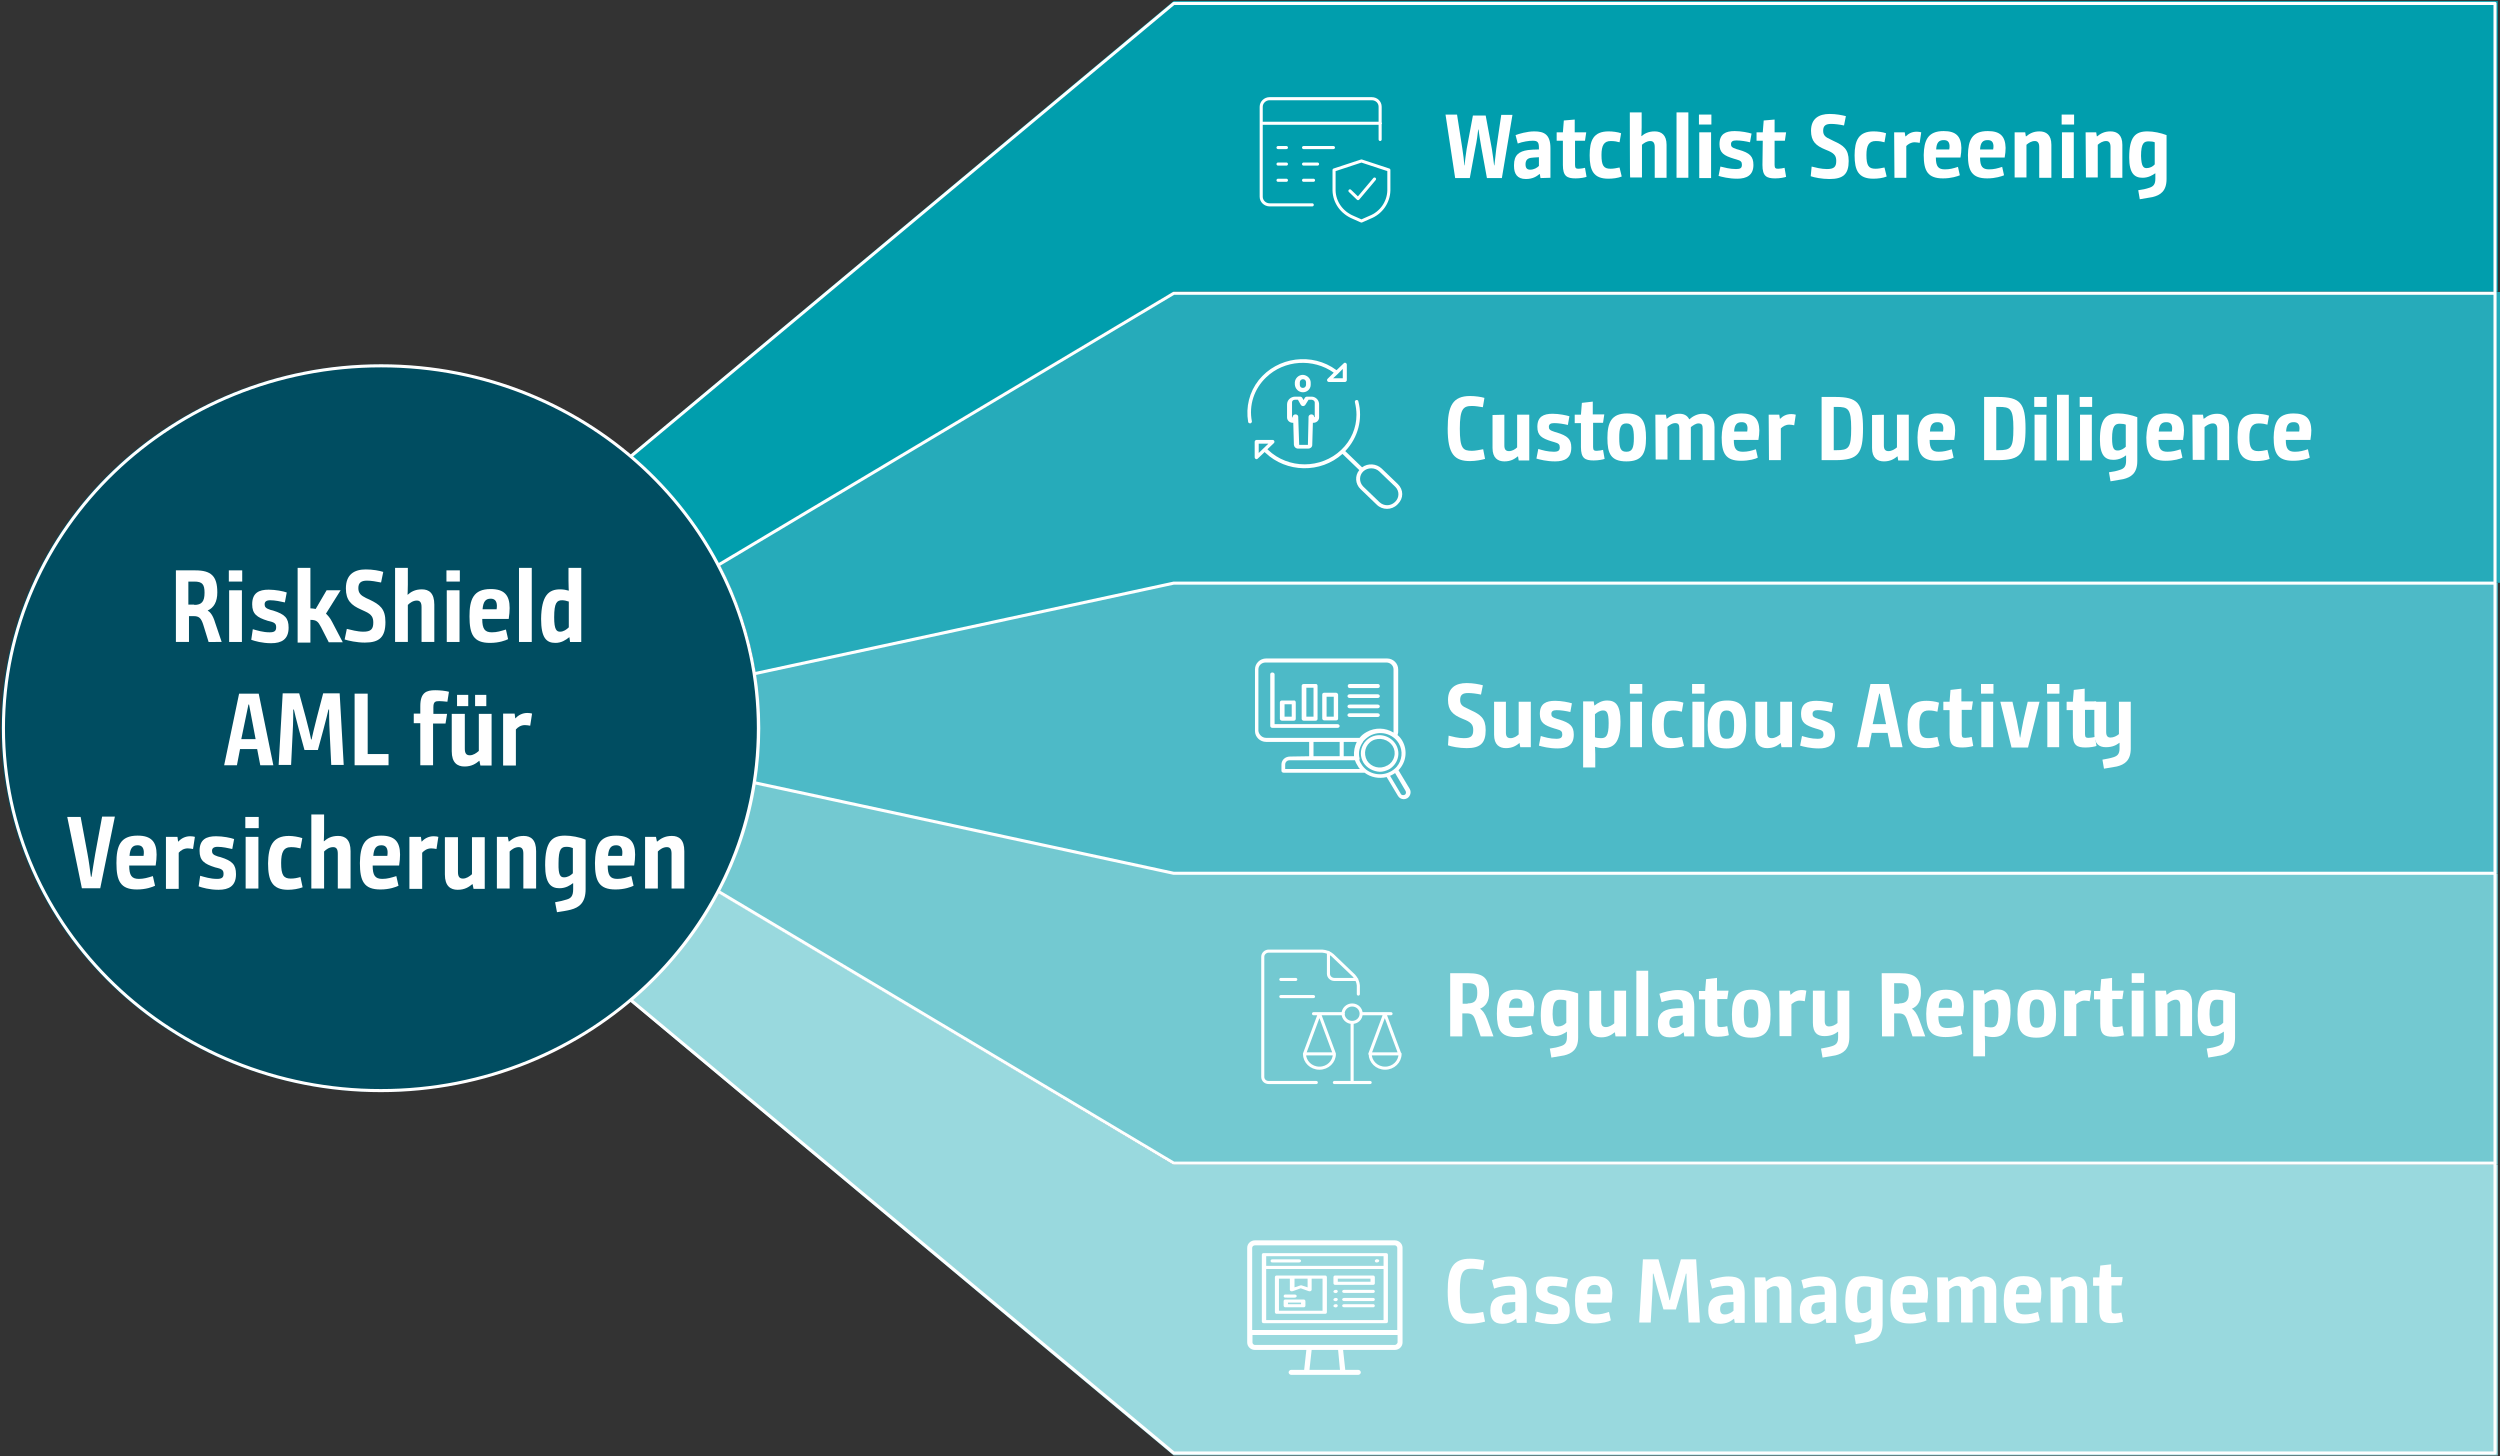 <?xml version="1.0" encoding="utf-8"?>
<!-- Generator: $$$/GeneralStr/196=Adobe Illustrator 27.6.0, SVG Export Plug-In . SVG Version: 6.00 Build 0)  -->
<svg version="1.1" id="Layer_1" xmlns="http://www.w3.org/2000/svg" xmlns:xlink="http://www.w3.org/1999/xlink" x="0px" y="0px"
	 viewBox="0 0 803 467.8" style="enable-background:new 0 0 803 467.8;" xml:space="preserve">
<rect x="0" y="0" width="803" height="467.8" fill="#333333" stroke="none"/>
<style type="text/css">
	.st0{clip-path:url(#SVGID_00000102523878906929168730000011255225653776964783_);}
	.st1{fill:#004D61;}
	.st2{fill:#99D9DE;}
	.st3{fill:#73C9D1;}
	.st4{fill:#4DBAC7;}
	.st5{fill:#26ABBA;}
	.st6{fill:#009EAD;}
	.st7{fill:none;stroke:#FFFFFF;stroke-width:0.99;stroke-linecap:round;stroke-linejoin:round;}
	.st8{fill:#FFFFFF;}
</style>
<g>
	<g>
		<defs>
			<rect id="SVGID_1_" y="0" width="803" height="467.8"/>
		</defs>
		<clipPath id="SVGID_00000054983612367714056880000007637361275100181948_">
			<use xlink:href="#SVGID_1_"  style="overflow:visible;"/>
		</clipPath>
		<g style="clip-path:url(#SVGID_00000054983612367714056880000007637361275100181948_);">
			<g>
				<path class="st1" d="M243.3,233.9c0,64.5-54.4,116.8-121.5,116.8S0.3,298.4,0.3,233.9s54.4-116.8,121.5-116.8
					S243.3,169.4,243.3,233.9"/>
				<path class="st2" d="M377,374.1h425.3v93.4H377l-174.8-146c11.6-9.8,21.2-21.7,28.2-35L377,374.1L377,374.1L377,374.1z"/>
				<path class="st3" d="M377,280.6h425.3v93.5H377l-146.6-87.6c5.7-10.8,9.7-22.6,11.6-35L377,280.6L377,280.6L377,280.6z"/>
				<path class="st4" d="M377,187.2h425.3v93.4H377l-135-29.2c0.9-5.7,1.4-11.6,1.4-17.5s-0.5-11.8-1.4-17.5L377,187.2L377,187.2
					L377,187.2z"/>
				<path class="st5" d="M377.7,93.8H803v93.4H377.7l-135,29.2c-1.9-12.4-5.9-24.2-11.6-35L377.7,93.8L377.7,93.8L377.7,93.8z"/>
				<path class="st6" d="M377,0.3h425.3v93.4H377l-146.6,87.6c-7-13.4-16.6-25.2-28.2-35L377,0.3z"/>
				<path class="st7" d="M433.6,61.3l2.6,2.5l5.3-6.3 M440,69.8l-2.7,1.2l-2.7-1.2c-3.6-1.5-6-4.8-6.1-8.6v-6.6l8.8-2.9l8.8,2.9v6.6
					C446,65,443.6,68.4,440,69.8z M418.7,57.9h3.2 M418.7,52.7h4.5 M418.7,47.4h9.6 M410.5,57.9h2.7 M410.5,52.7h2.7 M410.5,47.4
					h2.7 M405.1,39.6h38.3 M443.3,44.8V34.3c0-1.5-1.2-2.6-2.7-2.6h-32.8c-1.5,0-2.7,1.2-2.7,2.6v28.9c0,1.4,1.2,2.6,2.7,2.6h13.7
					 M411.4,320.1h10.5 M411.4,314.6h4.8 M426.7,305.9v6.9c0,1,0.9,1.8,1.9,1.8h7.2 M422.8,347.7h-15.3c-1.1,0-1.9-0.8-1.9-1.8
					v-38.6c0-1,0.9-1.8,1.9-1.8h17.2c1.2,0.1,2.4,0.5,3.3,1.3l6.9,6.6c0.8,0.9,1.3,2,1.4,3.1v2.8 M440.1,338.5
					c0,2.5,2.1,4.6,4.8,4.6s4.8-2.1,4.8-4.6H440.1z M449.6,338.5l-4.8-12.9l-4.8,12.9 M428.6,338.5c0,2.5-2.1,4.6-4.8,4.6
					s-4.8-2.1-4.8-4.6H428.6L428.6,338.5z M428.6,347.7h11.5 M421.9,325.6h9.6 M437.2,325.6h9.6 M431.4,325.6c0,1.5,1.3,2.8,2.9,2.8
					s2.9-1.2,2.9-2.8s-1.3-2.8-2.9-2.8S431.4,324.1,431.4,325.6z M419,338.5l4.8-12.9l4.8,12.9 M434.3,328.4v19.3 M377,1.1h424.4
					v93.1H377l-146.3,87.3c-7-13.3-16.6-25.1-28.1-34.9L377,1.1z M801.4,94.2H377l-146.3,87.3c5.7,10.8,9.6,22.5,11.6,34.9
					L377,187.3h424.4V94.2L801.4,94.2z M801.4,187.3H377l-134.7,29.1c0.9,5.7,1.4,11.5,1.4,17.5s-0.5,11.8-1.4,17.5L377,280.5h424.4
					V187.3L801.4,187.3L801.4,187.3z M801.4,280.5H377l-134.7-29.1c-1.9,12.4-5.9,24.1-11.6,34.9L377,373.6h424.4V280.5z
					 M801.4,373.6H377l-146.3-87.3c-7,13.3-16.6,25.1-28.1,34.9L377,466.7h424.4V373.6L801.4,373.6L801.4,373.6z M243.6,233.9
					c0,64.3-54.3,116.4-121.3,116.4S1.1,298.2,1.1,233.9s54.3-116.4,121.3-116.4S243.6,169.6,243.6,233.9L243.6,233.9L243.6,233.9z"
					/>
				<path class="st8" d="M448,432h-44.9c-0.4,0-0.8-0.4-0.8-0.8v-2.4h46.6v2.4C448.8,431.6,448.4,432,448,432 M430.4,440h-9.8
					l0.7-6.4h8.5L430.4,440L430.4,440z M403.1,400H448c0.4,0,0.8,0.4,0.8,0.8v26.4h-46.6v-26.4C402.2,400.4,402.6,400,403.1,400
					 M448,398.4h-44.9c-1.4,0-2.5,1.1-2.5,2.4v30.4c0,1.3,1.1,2.4,2.5,2.4h16.5l-0.7,6.4h-4.2c-0.4,0-0.8,0.4-0.8,0.8
					s0.4,0.8,0.8,0.8h21.6c0.4,0,0.8-0.4,0.8-0.8s-0.4-0.8-0.8-0.8h-4.2l-0.7-6.4H448c1.4,0,2.5-1.1,2.5-2.4v-30.4
					C450.5,399.5,449.4,398.4,448,398.4"/>
				<path class="st8" d="M441.6,419.4c0,0.1-0.1,0.3-0.2,0.4s-0.3,0.1-0.5,0.1h-9.1c-0.4,0-0.7-0.2-0.7-0.5s0.3-0.5,0.7-0.5h9.1
					c0.2,0,0.4,0,0.5,0.1S441.6,419.3,441.6,419.4 M429.7,419.4c0,0.2-0.2,0.4-0.4,0.5c-0.3,0.1-0.6,0-0.8-0.1s-0.3-0.4-0.1-0.6
					c0.1-0.2,0.4-0.3,0.6-0.3s0.4,0,0.5,0.1S429.7,419.3,429.7,419.4L429.7,419.4L429.7,419.4z M441.6,417.4c0,0.1-0.1,0.3-0.2,0.4
					s-0.3,0.1-0.5,0.1h-9.1c-0.4,0-0.7-0.2-0.7-0.5s0.3-0.5,0.7-0.5h9.1c0.2,0,0.4,0,0.5,0.1S441.6,417.2,441.6,417.4 M429.7,417.4
					c0,0.2-0.2,0.4-0.4,0.5c-0.3,0.1-0.6,0-0.8-0.1c-0.2-0.1-0.3-0.4-0.1-0.6c0.1-0.2,0.4-0.3,0.6-0.3s0.4,0,0.5,0.1
					S429.7,417.2,429.7,417.4z M441.6,414.8c0,0.1-0.1,0.3-0.2,0.4s-0.3,0.1-0.5,0.1h-9.1c-0.4,0-0.7-0.2-0.7-0.5s0.3-0.5,0.7-0.5
					h9.1c0.2,0,0.4,0,0.5,0.1S441.6,414.7,441.6,414.8 M429.7,414.8c0,0.2-0.2,0.4-0.4,0.5c-0.3,0.1-0.6,0-0.8-0.1
					c-0.2-0.1-0.3-0.4-0.1-0.6c0.1-0.2,0.4-0.3,0.6-0.3s0.4,0,0.5,0.1S429.7,414.7,429.7,414.8z M440.2,411.7h-10.5v-1h10.5V411.7z
					 M440.9,409.7H429c-0.2,0-0.4,0-0.5,0.1s-0.2,0.2-0.2,0.4v2c0,0.1,0.1,0.3,0.2,0.4s0.3,0.1,0.5,0.1h11.9c0.2,0,0.4,0,0.5-0.1
					s0.2-0.2,0.2-0.4v-2c0-0.1-0.1-0.3-0.2-0.4C441.2,409.7,441.1,409.7,440.9,409.7 M441.6,405c0-0.2,0.2-0.4,0.4-0.5
					c0.3-0.1,0.6,0,0.8,0.1c0.2,0.1,0.3,0.4,0.1,0.6c-0.1,0.2-0.4,0.3-0.6,0.3C441.9,405.6,441.6,405.3,441.6,405 M408.1,405
					c0-0.1,0.1-0.3,0.2-0.4s0.3-0.1,0.5-0.1h8.4c0.4,0,0.7,0.2,0.7,0.5s-0.3,0.5-0.7,0.5h-8.4c-0.2,0-0.4,0-0.5-0.1
					S408.1,405.2,408.1,405 M406.7,407.6h37.7V424h-37.7V407.6L406.7,407.6L406.7,407.6z M444.4,406.6h-37.7v-3.1h37.7V406.6
					L444.4,406.6z M445.1,402.5H406c-0.2,0-0.4,0-0.5,0.1s-0.2,0.2-0.2,0.4v21.5c0,0.1,0.1,0.3,0.2,0.4s0.3,0.1,0.5,0.1h39.1
					c0.2,0,0.4,0,0.5-0.1s0.2-0.2,0.2-0.4V403c0-0.1-0.1-0.3-0.2-0.4C445.4,402.5,445.2,402.5,445.1,402.5 M417.9,418.9h-4.2v-0.5
					h4.2V418.9z M418.6,417.4H413c-0.2,0-0.4,0-0.5,0.1s-0.2,0.2-0.2,0.4v1.5c0,0.1,0.1,0.3,0.2,0.4s0.3,0.1,0.5,0.1h5.6
					c0.2,0,0.4,0,0.5-0.1s0.2-0.2,0.2-0.4v-1.5c0-0.1-0.1-0.3-0.2-0.4C418.9,417.4,418.7,417.4,418.6,417.4 M412.3,416.3
					c0-0.1,0.1-0.3,0.2-0.4s0.3-0.1,0.5-0.1h2.8c0.4,0,0.7,0.2,0.7,0.5s-0.3,0.5-0.7,0.5H413c-0.2,0-0.4,0-0.5-0.1
					S412.3,416.5,412.3,416.3 M424.8,421h-14v-10.3h3.5v3.6c0,0.2,0.1,0.3,0.3,0.4c0.2,0.1,0.5,0.1,0.7,0l2.5-0.9l2.5,0.9
					c0.2,0.1,0.5,0.1,0.7,0s0.3-0.3,0.3-0.4v-3.6h3.5V421L424.8,421L424.8,421z M415.8,410.7h4.2v2.8l-1.8-0.6
					c-0.2-0.1-0.4-0.1-0.6,0l-1.8,0.6L415.8,410.7L415.8,410.7z M425.5,409.7h-15.3c-0.2,0-0.4,0-0.5,0.1s-0.2,0.2-0.2,0.4v11.3
					c0,0.1,0.1,0.3,0.2,0.4s0.3,0.1,0.5,0.1h15.3c0.2,0,0.4,0,0.5-0.1s0.2-0.2,0.2-0.4v-11.3c0-0.1-0.1-0.3-0.2-0.4
					S425.7,409.7,425.5,409.7"/>
				<path class="st8" d="M431.3,121.5h-3.1l1.5-1.4l1.6-1.6V121.5z M406.7,121.2c5.8-5.6,15.1-6.2,21.7-1.5l-2,2
					c-0.2,0.2-0.2,0.6,0,0.8c0.1,0.1,0.3,0.2,0.4,0.2h5.2c0.3,0,0.6-0.3,0.6-0.6v-5c0-0.3-0.3-0.6-0.6-0.6c-0.2,0-0.3,0.1-0.4,0.2
					l-2.3,2.2c-7.8-5.8-19-4.3-25,3.2c-3,3.8-4.2,8.6-3.4,13.4c0,0.3,0.4,0.5,0.7,0.5c0.3-0.1,0.6-0.4,0.5-0.7l0,0
					C401.1,130.2,402.8,124.9,406.7,121.2"/>
				<path class="st8" d="M404.3,145.5l3.1-3h-3.1V145.5z M448.2,161.1c1.3-1.3,1.3-3.4,0-4.7l-5.2-5c-1.4-1.3-3.7-1.3-5.1,0
					s-1.4,3.5,0,4.9l5.2,5c1.4,1.3,3.5,1.3,4.9,0L448.2,161.1L448.2,161.1L448.2,161.1z M449,155.5c0.9,0.9,1.4,2,1.4,3.2
					s-0.5,2.3-1.4,3.2l-0.2,0.2c-1.8,1.8-4.8,1.8-6.6,0l-5.2-5c-1.7-1.6-1.9-4.3-0.4-6.1l-5.4-5.2c-7,6.3-18,6.1-24.8-0.4
					c-0.1-0.1-0.1-0.1-0.2-0.2l-2.2,2.1c-0.1,0.1-0.3,0.2-0.4,0.2c-0.3,0-0.6-0.3-0.6-0.6v-5c0-0.3,0.3-0.6,0.6-0.6h5.2
					c0.2,0,0.3,0.1,0.4,0.2c0.2,0.2,0.2,0.6,0,0.8l-2.1,2c0.1,0.1,0.1,0.1,0.2,0.2c6.5,6.2,17,6.2,23.5,0c3.2-3,4.9-7.1,4.9-11.3
					c0-1.3-0.2-2.7-0.5-4c-0.1-0.3,0.1-0.6,0.4-0.7c0.3-0.1,0.7,0.1,0.7,0.4c1.5,5.7-0.1,11.7-4.2,16l5.4,5.2
					c1.9-1.4,4.6-1.2,6.3,0.4L449,155.5L449,155.5L449,155.5z"/>
				<path class="st8" d="M417.5,122.8c0-0.5,0.4-1,1-1s1,0.4,1,1v0.8c0,0.5-0.4,1-1,1s-1-0.4-1-1V122.8L417.5,122.8L417.5,122.8z
					 M418.5,126c1.4,0,2.5-1.1,2.5-2.4v-0.7c0-1.3-1.1-2.4-2.5-2.5c-1.4,0-2.5,1.1-2.6,2.4v0.7C416,124.9,417.1,126,418.5,126"/>
				<path class="st8" d="M415.9,128.4h1l0.9,1.6c0.2,0.4,0.8,0.6,1.2,0.3c0.1-0.1,0.3-0.2,0.3-0.3l1-1.6h1.1c0.6,0.1,1,0.6,0.9,1.1
					v4.4c0,0.1-0.1,0.1-0.1,0.1l-0.1-0.1l0,0c0-0.5-0.4-0.8-0.9-0.8l0,0c-0.5,0-0.9,0.4-0.9,0.8v0.4l-0.2,8.6h-2.8l-0.3-8.6v-0.4
					c0-0.5-0.4-0.8-0.9-0.8l0,0c-0.5,0-0.9,0.4-0.9,0.8c0,0.1-0.1,0.2-0.1,0.2c-0.1,0-0.1-0.1-0.1-0.1v-4.6
					C414.9,128.9,415.3,128.4,415.9,128.4L415.9,128.4L415.9,128.4z M413.4,129.9v4.2c0,0.9,0.8,1.7,1.8,1.7h0.2l0.2,7v0.1
					c0.1,0.7,0.6,1.2,1.4,1.2h3.2c0.7,0,1.3-0.5,1.3-1.2v-0.1l0.2-7h0.2c1,0,1.8-0.8,1.8-1.7v-4c0.1-1.4-0.9-2.6-2.3-2.7
					c0,0-0.1,0-1.6,0l0,0c-0.3,0-0.6,0.2-0.7,0.4l-0.4,0.7l-0.4-0.7c-0.1-0.2-0.4-0.4-0.7-0.4H416
					C414.6,127.4,413.4,128.5,413.4,129.9"/>
				<path class="st4" d="M433.6,224.3h9c0.4,0,0.7-0.3,0.7-0.6s-0.3-0.6-0.7-0.6h-9c-0.4,0-0.7,0.3-0.7,0.6S433.2,224.3,433.6,224.3
					 M442.5,226.3h-9c-0.4,0-0.7,0.3-0.7,0.6s0.3,0.6,0.7,0.6h9c0.4,0,0.7-0.3,0.7-0.6S442.9,226.3,442.5,226.3 M442.5,229.1h-9
					c-0.4,0-0.7,0.3-0.7,0.6s0.3,0.6,0.7,0.6h9c0.4,0,0.7-0.3,0.7-0.6S442.9,229.1,442.5,229.1 M433.6,221h9c0.4,0,0.7-0.2,0.7-0.6
					c0-0.4-0.2-0.6-0.6-0.7h-9c-0.4,0-0.7,0.2-0.7,0.6C432.9,220.7,433.1,221,433.6,221L433.6,221L433.6,221L433.6,221z
					 M429.7,232.6h-20.2v-16c0-0.4-0.3-0.6-0.7-0.6s-0.7,0.3-0.7,0.6v16.6c0,0.4,0.3,0.6,0.7,0.6h20.9c0.4,0,0.7-0.3,0.7-0.6
					S430,232.6,429.7,232.6 M429.1,231.4c0.4,0,0.7-0.3,0.7-0.6v-7.7c0-0.4-0.3-0.6-0.7-0.6h-3.7c-0.4,0-0.7,0.3-0.7,0.6v7.7
					c0,0.4,0.3,0.6,0.7,0.6H429.1z M423.2,230.9v-10.6c0-0.4-0.3-0.6-0.7-0.6h-3.7c-0.4,0-0.7,0.3-0.7,0.6v10.6
					c0,0.4,0.3,0.6,0.7,0.6h3.7C422.9,231.5,423.2,231.2,423.2,230.9 M416.2,225.6c0-0.4-0.3-0.6-0.7-0.6h-3.7
					c-0.4,0-0.7,0.3-0.7,0.6v5.3c0,0.4,0.3,0.6,0.7,0.6h3.7c0.4,0,0.7-0.3,0.7-0.6V225.6z M447.8,234.8c0,0.2,0,0.3,0,0.5
					c-2.6-1.6-5.9-1.7-8.6-0.2l0,0c-0.9,0.5-1.7,1.2-2.3,1.9h-30c-1.3,0-2.3-1-2.3-2.2V215c0-1.2,1-2.2,2.3-2.2h38.8
					c1.3,0,2.3,1,2.3,2.2L447.8,234.8L447.8,234.8L447.8,234.8z"/>
				<path class="st8" d="M442.5,223c0.4,0,0.7,0.3,0.7,0.6s-0.3,0.6-0.7,0.6h-9c-0.4,0-0.7-0.3-0.7-0.6s0.3-0.6,0.7-0.6H442.5z"/>
				<path class="st8" d="M442.5,226.3c0.4,0,0.7,0.3,0.7,0.6s-0.3,0.6-0.7,0.6h-9c-0.4,0-0.7-0.3-0.7-0.6s0.3-0.6,0.7-0.6H442.5z"/>
				<path class="st8" d="M442.5,229.1c0.4,0,0.7,0.3,0.7,0.6s-0.3,0.6-0.7,0.6h-9c-0.4,0-0.7-0.3-0.7-0.6s0.3-0.6,0.7-0.6H442.5z"/>
				<path class="st8" d="M437.9,244.9c-0.5-0.9-0.8-1.9-0.8-2.9c0-2,1.1-4,3-5.1l0,0c2.9-1.6,6.6-0.6,8.3,2.3
					c1.6,2.8,0.6,6.2-2.2,7.9c-1,0.5-2,0.8-3,0.8C441.1,247.8,439,246.7,437.9,244.9 M439.1,244.3c1.3,2.1,4.2,2.9,6.4,1.6
					c0,0,0,0,0.1,0c1.1-0.6,1.9-1.6,2.2-2.8c0.7-2.4-0.8-4.9-3.4-5.6c-1.2-0.3-2.5-0.2-3.6,0.4l0,0
					C438.5,239.2,437.8,242,439.1,244.3C439,244.2,439.1,244.2,439.1,244.3"/>
				<path class="st8" d="M432.9,220.3c0-0.4,0.3-0.6,0.7-0.6h9c0.4,0,0.6,0.3,0.6,0.7s-0.3,0.6-0.7,0.6h-9
					C433.1,221,432.9,220.7,432.9,220.3"/>
				<path class="st8" d="M429.8,223.1v7.7c0,0.4-0.3,0.6-0.7,0.6h-3.7c-0.4,0-0.7-0.3-0.7-0.6v-7.7c0-0.4,0.3-0.6,0.7-0.6h3.7
					C429.4,222.5,429.8,222.8,429.8,223.1 M428.4,223.8h-2.3v6.4h2.3V223.8z"/>
				<path class="st8" d="M423.2,220.3v10.6c0,0.4-0.3,0.6-0.7,0.6h-3.7c-0.4,0-0.7-0.3-0.7-0.6v-10.6c0-0.4,0.3-0.6,0.7-0.6h3.7
					C422.9,219.6,423.2,219.9,423.2,220.3 M421.9,220.9h-2.3v9.3h2.3V220.9z"/>
				<path class="st8" d="M416.2,225.6v5.3c0,0.4-0.3,0.6-0.7,0.6h-3.7c-0.4,0-0.7-0.3-0.7-0.6v-5.3c0-0.4,0.3-0.6,0.7-0.6h3.7
					C415.9,224.9,416.2,225.2,416.2,225.6 M414.9,226.2h-2.3v4h2.3V226.2z"/>
				<path class="st8" d="M409.4,232.6h20.2c0.4,0,0.7,0.3,0.7,0.6s-0.3,0.6-0.7,0.6h-20.9c-0.4,0-0.7-0.3-0.7-0.6v-16.6
					c0-0.4,0.3-0.6,0.7-0.6s0.7,0.3,0.7,0.6L409.4,232.6L409.4,232.6L409.4,232.6z"/>
				<path class="st8" d="M435.8,238.3h-4.2v4.6h3.3C434.8,241.3,435.1,239.7,435.8,238.3 M406.7,237h30c0.6-0.8,1.4-1.4,2.3-1.9l0,0
					c2.7-1.5,6-1.4,8.6,0.2c0-0.2,0-0.3,0-0.5V215c0-1.2-1-2.2-2.3-2.2h-38.8c-1.3,0-2.3,1-2.3,2.2v19.8
					C404.4,236,405.4,237,406.7,237 M435.2,244.2h-21c-0.8,0-1.4,0.6-1.4,1.4v1.4h24c-0.3-0.3-0.5-0.6-0.7-1
					C435.7,245.4,435.4,244.8,435.2,244.2 M430.3,242.9v-4.6h-8.4v4.6H430.3L430.3,242.9z M420.5,242.9v-4.6h-13.8
					c-2,0-3.6-1.6-3.6-3.5V215c0-1.9,1.6-3.5,3.6-3.5h38.8c2,0,3.6,1.6,3.6,3.5v19.8c0,0.3,0,0.6-0.1,0.9c0,0.1-0.1,0.3-0.1,0.4
					c0.6,0.5,1.1,1.1,1.5,1.8l0,0c1.8,3.1,1.3,6.9-1.2,9.5l3.6,6c0.6,1,0.2,2.4-0.8,3c-0.4,0.2-0.7,0.3-1.1,0.3
					c-0.8,0-1.5-0.4-1.9-1.1l-3.6-6c-2.5,0.6-5.1,0.1-7.1-1.4h-26c-0.4,0-0.7-0.3-0.7-0.6v-2c0-1.5,1.2-2.6,2.8-2.6L420.5,242.9
					L420.5,242.9L420.5,242.9z M437.2,245.3c0.4,0.7,0.9,1.3,1.5,1.8c0,0,0,0,0.1,0.1c3,2.3,7.3,1.9,9.8-0.9
					c1.8-2.1,2.1-5.1,0.7-7.5l0,0c-1.9-3.2-6.1-4.3-9.4-2.4l0,0c-0.8,0.5-1.5,1.1-2.1,1.8c0,0,0,0,0,0.1c-1.1,1.5-1.6,3.4-1.1,5.3
					v0.1C436.5,244.1,436.8,244.7,437.2,245.3 M448.1,248.3c-0.2,0.2-0.5,0.3-0.8,0.5c-0.3,0.1-0.5,0.3-0.8,0.4l0,0l3.4,5.7
					c0,0,0,0,0,0.1c0.3,0.4,0.8,0.5,1.2,0.3c0,0,0,0,0.1,0c0.4-0.2,0.5-0.8,0.3-1.2L448.1,248.3L448.1,248.3L448.1,248.3z"/>
			</g>
		</g>
	</g>
</g>
<g>
	<g>
		<g>
			<path class="st8" d="M464.3,36.8h3.7l1.7,10.9c0.3,1.7,0.6,4.4,0.6,5.4h0.1c0.1-0.9,0.4-3.4,0.7-5.3l2-10.7h4.1l2,10.8
				c0.3,1.8,0.6,4.2,0.7,5.2h0.1c0.1-1,0.4-3.7,0.6-5.3l1.6-10.9h3.6l-3.4,20.3h-4.8l-1.8-9.9c-0.3-1.7-0.8-4.7-0.9-5.7h-0.1
				c-0.1,1-0.5,4.1-0.9,5.8l-1.8,9.8h-4.7L464.3,36.8L464.3,36.8z"/>
		</g>
		<g>
			<path class="st8" d="M494.8,57.2l-0.2-1.3h-0.1c-1,0.8-2.2,1.6-4.4,1.6c-2.8,0-3.8-1.7-3.8-4.2V53c0-3.2,1.6-4.4,4.5-4.8
				c1-0.1,2-0.2,3.5-0.2v-0.5c0-1.8-0.4-2.3-2-2.3c-1.2,0-3.2,0.3-4.8,0.9l-0.7-2.7c1-0.4,3.7-1.2,6-1.2c3.2,0,5.2,1,5.2,5.4v9.5
				L494.8,57.2L494.8,57.2z M494.3,50.5c-1.5,0.1-2,0.1-2.6,0.2c-1.2,0.2-1.7,0.9-1.7,2.1c0,1.3,0.6,1.7,1.5,1.7
				c1.2,0,2.2-0.6,2.8-1.2L494.3,50.5L494.3,50.5z"/>
		</g>
		<g>
			<path class="st8" d="M502,45.2h-2v-2.7h2l0.3-3.8l3.5-0.3v4.1h3.7l-0.4,2.7h-3.2V53c0,1.1,0.4,1.2,1.2,1.2c0.6,0,1.7-0.2,2-0.3
				l0.5,2.9c-0.5,0.2-2,0.5-3.5,0.5c-2.8,0-4.1-0.7-4.1-4.3V45.2L502,45.2z"/>
		</g>
		<g>
			<path class="st8" d="M516.7,42.2c1.2,0,2.9,0.2,4,0.6l-0.5,2.9c-0.7-0.2-1.6-0.4-2.8-0.4c-2.2,0-3,1.4-3,4.5
				c0,3.4,0.7,4.4,2.9,4.4c1,0,1.9-0.2,2.9-0.4l0.7,2.9c-1.2,0.5-2.9,0.7-4.3,0.7c-4.8,0-6-2.7-6-7.5S511.8,42.2,516.7,42.2
				L516.7,42.2z"/>
			<path class="st8" d="M523.5,36.1h3.8v4.8c0,1.5-0.1,2.8-0.1,2.8h0.1c0.8-0.7,2.1-1.5,4.2-1.5s3.8,1.1,3.8,4.3v10.6h-3.8v-9.9
				c0-1.3-0.5-1.9-1.4-1.9c-1.1,0-2,0.6-2.7,1.2V57h-3.8C523.5,57.2,523.5,36.1,523.5,36.1z"/>
		</g>
		<g>
			<path class="st8" d="M538.5,36.1h3.8v21h-3.8V36.1z"/>
		</g>
		<g>
			<path class="st8" d="M545.7,36.8h4V40h-4V36.8z M545.8,42.5h3.8v14.7h-3.8V42.5z"/>
		</g>
		<g>
			<path class="st8" d="M552.6,53.5c1.3,0.3,3,0.8,5,0.8c1.4,0,1.9-0.3,1.9-1.4c0-0.9-0.3-1.3-1.8-1.7L557,51
				c-3.3-1-4.7-1.9-4.7-4.7c0-3.3,2-4.2,4.9-4.2c2.1,0,4.4,0.5,5.4,0.8l-0.5,2.8c-1.2-0.3-3-0.6-4.4-0.6c-1.2,0-1.7,0.4-1.7,1.2
				c0,0.7,0.2,1.1,1.8,1.6l0.7,0.2c3.5,1,4.7,2.1,4.7,4.9c0,3.3-2.2,4.4-5.2,4.4c-2.7,0-5-0.6-6-0.9L552.6,53.5L552.6,53.5z"/>
		</g>
		<g>
			<path class="st8" d="M566.2,45.2h-2v-2.7h2l0.3-3.8l3.5-0.3v4.1h3.7l-0.4,2.7H570V53c0,1.1,0.4,1.2,1.2,1.2c0.6,0,1.7-0.2,2-0.3
				l0.5,2.9c-0.5,0.2-2,0.5-3.5,0.5c-2.8,0-4.1-0.7-4.1-4.3L566.2,45.2L566.2,45.2z"/>
		</g>
		<g>
			<path class="st8" d="M581.9,53.5c1.2,0.3,3.1,0.8,4.9,0.8c2.3,0,3-0.7,3-2.6c0-1.4-0.4-2.3-2.4-3.2l-1.2-0.5
				c-2.9-1.2-4.5-2.6-4.5-6c0-3.9,2.5-5.4,6-5.4c2.1,0,4,0.4,5.2,0.7l-0.6,3c-1.4-0.3-3-0.5-4.1-0.5c-1.7,0-2.6,0.5-2.6,2.2
				c0,1.5,0.8,2.1,2.4,2.8l1,0.5c3.1,1.4,4.8,2.6,4.8,6.4c0,4.3-1.8,5.8-6.2,5.8c-2.4,0-4.9-0.5-6-0.9L581.9,53.5L581.9,53.5z"/>
		</g>
		<g>
			<path class="st8" d="M601.8,42.2c1.2,0,2.9,0.2,4,0.6l-0.5,2.9c-0.7-0.2-1.6-0.4-2.8-0.4c-2.2,0-3,1.4-3,4.5
				c0,3.4,0.7,4.4,2.9,4.4c1,0,1.9-0.2,2.9-0.4l0.7,2.9c-1.2,0.5-2.9,0.7-4.3,0.7c-4.8,0-6-2.7-6-7.5S597,42.2,601.8,42.2
				L601.8,42.2z"/>
		</g>
		<g>
			<path class="st8" d="M608.4,42.5h3.4l0.2,1.3h0.1c0.9-0.9,2-1.5,3.6-1.5c0.5,0,1.1,0.1,1.4,0.2l-0.5,3.4c-0.5-0.1-1-0.2-1.6-0.2
				c-1.2,0-2.1,0.6-2.7,1.2v10.2h-3.8L608.4,42.5L608.4,42.5z"/>
		</g>
		<g>
			<path class="st8" d="M624.3,42.1c4,0,5.6,1.7,5.7,5.4c0,0.9-0.1,2-0.3,3.1h-7.9c0,2.9,0.8,3.8,2.9,3.8c1.5,0,2.7-0.3,4.2-0.8
				l0.6,2.7c-0.7,0.3-2.7,1-5.4,1c-4.9,0-6.2-2.4-6.2-7.5C618,45.1,619.2,42.1,624.3,42.1L624.3,42.1z M626.1,48
				c0.1-0.5,0.1-0.8,0.1-1.2c-0.1-1.4-0.8-1.8-1.9-1.8c-1.5,0-2.3,0.8-2.4,3H626.1L626.1,48z"/>
		</g>
		<g>
			<path class="st8" d="M638.5,42.1c4,0,5.6,1.7,5.7,5.4c0,0.9-0.1,2-0.3,3.1H636c0,2.9,0.8,3.8,2.9,3.8c1.5,0,2.7-0.3,4.2-0.8
				l0.6,2.7c-0.7,0.3-2.7,1-5.4,1c-4.9,0-6.2-2.4-6.2-7.5C632.2,45.1,633.3,42.1,638.5,42.1L638.5,42.1z M640.2,48
				c0.1-0.5,0.1-0.8,0.1-1.2c-0.1-1.4-0.8-1.8-1.9-1.8c-1.5,0-2.3,0.8-2.4,3H640.2L640.2,48z"/>
			<path class="st8" d="M647.1,42.5h3.4l0.2,1.3h0.1c1-0.8,2.2-1.6,4.3-1.6s3.8,1.1,3.8,4.3v10.6H655v-9.9c0-1.3-0.5-1.9-1.4-1.9
				c-1.1,0-2,0.6-2.7,1.2V57h-3.8V42.5L647.1,42.5z"/>
		</g>
		<g>
			<path class="st8" d="M662.2,36.8h4V40h-4V36.8z M662.3,42.5h3.8v14.7h-3.8V42.5z"/>
			<path class="st8" d="M669.9,42.5h3.4l0.2,1.3h0.1c1-0.8,2.2-1.6,4.3-1.6s3.8,1.1,3.8,4.3v10.6h-3.8v-9.9c0-1.3-0.5-1.9-1.4-1.9
				c-1.1,0-2,0.6-2.7,1.2V57H670L669.9,42.5L669.9,42.5z"/>
		</g>
		<g>
			<path class="st8" d="M686.8,61.1c1.5-0.2,2.4-0.4,3.6-0.8c1.2-0.4,1.9-1,1.9-2.9v-1.7h-0.1c-0.7,0.5-2.1,1.4-4,1.4
				c-2.6,0-4.3-1.4-4.3-6.5c0-6.7,2-8.4,5.9-8.4c1.9,0,4.3,0.5,6.1,1.2v14.1c0,3.9-2,5.2-4.5,5.8c-1,0.2-2.8,0.5-4.1,0.7L686.8,61.1
				L686.8,61.1z M689.5,54c1,0,2-0.5,2.6-1.2v-7.1c-0.5-0.2-1-0.3-1.9-0.3c-1.5,0-2.5,0.5-2.5,4.7C687.8,53.5,688.5,54,689.5,54z"/>
		</g>
	</g>
	<g>
		<g>
			<path class="st8" d="M477,147.4c-1,0.3-3,0.7-4.8,0.7c-5,0-7.2-2.2-7.2-10.4c0-7.3,1.6-10.5,7.2-10.5c1.7,0,3.6,0.3,4.6,0.6
				l-0.5,3c-1.3-0.2-2.4-0.4-3.5-0.4c-2.8,0-3.9,0.9-3.9,7.3s1,7.1,3.9,7.1c1.1,0,2.4-0.3,3.6-0.5L477,147.4L477,147.4z"/>
		</g>
		<g>
			<path class="st8" d="M483.2,133.2v9.9c0,1.3,0.5,1.8,1.5,1.8s2-0.6,2.6-1.2v-10.5h3.9v14.7h-3.4l-0.2-1.3h-0.1
				c-1,0.8-2.2,1.6-4.3,1.6s-3.8-1.1-3.8-4.3v-10.6L483.2,133.2L483.2,133.2z"/>
		</g>
		<g>
			<path class="st8" d="M494.1,144.2c1.3,0.4,3,0.9,5,0.9c1.4,0,1.9-0.4,1.9-1.4c0-0.9-0.3-1.3-1.8-1.7l-0.7-0.2
				c-3.3-1-4.7-1.9-4.7-4.7c0-3.3,2-4.2,4.9-4.2c2.1,0,4.4,0.5,5.4,0.8l-0.5,2.8c-1.2-0.3-3-0.6-4.4-0.6c-1.2,0-1.7,0.4-1.7,1.2
				c0,0.7,0.2,1.1,1.8,1.6l0.7,0.2c3.5,1.1,4.7,2.1,4.7,4.9c0,3.4-2.2,4.4-5.2,4.4c-2.7,0-5-0.6-6-0.9L494.1,144.2L494.1,144.2z"/>
		</g>
		<g>
			<path class="st8" d="M507.8,135.9h-2v-2.7h2l0.3-3.8l3.5-0.4v4.1h3.7l-0.4,2.7h-3.2v7.8c0,1.1,0.4,1.2,1.2,1.2
				c0.6,0,1.7-0.2,2-0.3l0.5,2.9c-0.5,0.2-2,0.5-3.5,0.5c-2.8,0-4.1-0.7-4.1-4.3L507.8,135.9L507.8,135.9z"/>
		</g>
		<g>
			<path class="st8" d="M516.3,140.7c0-5,1.3-7.9,6.3-7.9s6.1,2.9,6.1,7.9s-1.3,7.5-6.3,7.5S516.3,145.7,516.3,140.7L516.3,140.7z
				 M524.8,140.7c0-3.2-0.5-4.7-2.4-4.7s-2.3,1.5-2.3,4.7c0,3.4,0.5,4.4,2.3,4.4S524.8,144,524.8,140.7z"/>
			<path class="st8" d="M531.7,133.2h3.4l0.2,1.3h0.1c1-0.8,2.2-1.6,4-1.6c1.3,0,2.5,0.4,3.2,1.8c1.1-1,2.6-1.8,4.3-1.8
				c2.1,0,3.8,1.1,3.8,4.3v10.6h-3.8v-10.1c0-1.2-0.3-1.7-1.4-1.7c-0.8,0-1.8,0.7-2.4,1.2v10.5h-3.7v-10.1c0-1.2-0.3-1.7-1.4-1.7
				c-0.8,0-1.8,0.6-2.4,1.2v10.5h-3.8L531.7,133.2L531.7,133.2z"/>
		</g>
		<g>
			<path class="st8" d="M559.4,132.8c4,0,5.6,1.7,5.7,5.4c0,0.9-0.1,1.9-0.3,3.1h-7.9c0,2.9,0.8,3.8,2.9,3.8c1.5,0,2.7-0.3,4.2-0.8
				l0.6,2.7c-0.7,0.4-2.7,1-5.4,1c-4.9,0-6.2-2.4-6.2-7.5C553.1,135.8,554.3,132.8,559.4,132.8L559.4,132.8z M561.2,138.6
				c0.1-0.6,0.1-0.9,0.1-1.2c-0.1-1.4-0.8-1.8-1.9-1.8c-1.5,0-2.3,0.8-2.4,3H561.2L561.2,138.6z"/>
			<path class="st8" d="M568.1,133.2h3.4l0.2,1.3h0.1c0.9-0.9,2-1.5,3.6-1.5c0.5,0,1.1,0.1,1.4,0.2l-0.5,3.4c-0.5-0.1-1-0.2-1.6-0.2
				c-1.2,0-2.1,0.6-2.7,1.2v10.2h-3.8L568.1,133.2L568.1,133.2z"/>
		</g>
		<g>
			<path class="st8" d="M585.1,147.8v-20.3h4.4c7.2,0,8.9,2,8.9,10.1s-1.5,10.2-8.9,10.2H585.1L585.1,147.8z M589.8,144.6
				c4,0,4.8-0.6,4.8-7s-1-6.9-4.7-6.9H589v13.9H589.8z"/>
		</g>
		<g>
			<path class="st8" d="M605.1,133.2v9.9c0,1.3,0.5,1.8,1.5,1.8s2-0.6,2.7-1.2v-10.5h3.8v14.7h-3.4l-0.2-1.3h-0.1
				c-1,0.8-2.2,1.6-4.3,1.6s-3.8-1.1-3.8-4.3v-10.6L605.1,133.2L605.1,133.2z"/>
			<path class="st8" d="M622.3,132.8c4,0,5.6,1.7,5.7,5.4c0,0.9-0.1,1.9-0.3,3.1h-7.9c0,2.9,0.8,3.8,2.9,3.8c1.5,0,2.7-0.3,4.2-0.8
				l0.6,2.7c-0.7,0.4-2.7,1-5.4,1c-4.9,0-6.2-2.4-6.2-7.5C616,135.8,617.2,132.8,622.3,132.8L622.3,132.8z M624.1,138.6
				c0.1-0.6,0.1-0.9,0.1-1.2c-0.1-1.4-0.8-1.8-1.9-1.8c-1.5,0-2.3,0.8-2.4,3H624.1L624.1,138.6z"/>
		</g>
		<g>
			<path class="st8" d="M637.3,147.8v-20.3h4.4c7.2,0,8.9,2,8.9,10.1s-1.5,10.2-8.9,10.2H637.3L637.3,147.8z M641.9,144.6
				c4,0,4.8-0.6,4.8-7s-1-6.9-4.7-6.9h-0.8v13.9H641.9z"/>
		</g>
		<g>
			<path class="st8" d="M653.4,127.5h4v3.2h-4V127.5z M653.5,133.2h3.8v14.7h-3.8V133.2z"/>
		</g>
		<g>
			<path class="st8" d="M660.7,126.8h3.8v21.1h-3.8V126.8z"/>
		</g>
		<g>
			<path class="st8" d="M668,127.5h4v3.2h-4V127.5z M668.1,133.2h3.8v14.7h-3.8V133.2z"/>
		</g>
		<g>
			<path class="st8" d="M677.4,151.7c1.5-0.2,2.4-0.4,3.6-0.8c1.2-0.4,1.9-1,1.9-2.9v-1.7h-0.1c-0.7,0.6-2.1,1.4-4,1.4
				c-2.6,0-4.3-1.4-4.3-6.5c0-6.7,2-8.4,5.9-8.4c1.9,0,4.3,0.5,6.1,1.2v14.1c0,3.9-2,5.2-4.5,5.8c-1,0.2-2.8,0.5-4.1,0.7
				L677.4,151.7L677.4,151.7z M680.2,144.7c1,0,2-0.6,2.6-1.2v-7.1c-0.5-0.2-1-0.3-1.9-0.3c-1.5,0-2.5,0.6-2.5,4.7
				C678.4,144.2,679.1,144.7,680.2,144.7z"/>
			<path class="st8" d="M695.8,132.8c4,0,5.6,1.7,5.7,5.4c0,0.9-0.1,1.9-0.3,3.1h-7.9c0,2.9,0.8,3.8,2.9,3.8c1.5,0,2.7-0.3,4.2-0.8
				l0.6,2.7c-0.7,0.4-2.7,1-5.4,1c-4.9,0-6.2-2.4-6.2-7.5C689.6,135.8,690.7,132.8,695.8,132.8L695.8,132.8z M697.6,138.6
				c0.1-0.6,0.1-0.9,0.1-1.2c-0.1-1.4-0.8-1.8-1.9-1.8c-1.5,0-2.3,0.8-2.4,3H697.6L697.6,138.6z"/>
		</g>
		<g>
			<path class="st8" d="M704.2,133.2h3.4l0.2,1.3h0.1c1-0.8,2.2-1.6,4.3-1.6s3.8,1.1,3.8,4.3v10.6h-3.8v-9.9c0-1.3-0.5-1.9-1.4-1.9
				c-1.1,0-2,0.6-2.7,1.2v10.5h-3.8L704.2,133.2L704.2,133.2z"/>
		</g>
		<g>
			<path class="st8" d="M724.8,132.9c1.2,0,2.9,0.2,4,0.6l-0.5,2.9c-0.7-0.2-1.6-0.4-2.8-0.4c-2.2,0-3,1.4-3,4.5
				c0,3.4,0.7,4.4,2.9,4.4c1,0,1.9-0.2,2.9-0.4l0.7,2.9c-1.2,0.5-2.9,0.7-4.3,0.7c-4.8,0-6-2.7-6-7.6S720,132.9,724.8,132.9
				L724.8,132.9z"/>
		</g>
		<g>
			<path class="st8" d="M736.7,132.8c4,0,5.6,1.7,5.7,5.4c0,0.9-0.1,1.9-0.3,3.1h-7.9c0,2.9,0.8,3.8,2.9,3.8c1.5,0,2.7-0.3,4.2-0.8
				l0.6,2.7c-0.7,0.4-2.7,1-5.4,1c-4.9,0-6.2-2.4-6.2-7.5C730.4,135.8,731.6,132.8,736.7,132.8L736.7,132.8z M738.5,138.6
				c0.1-0.6,0.1-0.9,0.1-1.2c-0.1-1.4-0.8-1.8-1.9-1.8c-1.5,0-2.3,0.8-2.4,3H738.5L738.5,138.6z"/>
		</g>
	</g>
	<g>
		<g>
			<path class="st8" d="M465.3,236.3c1.2,0.3,3.1,0.8,4.9,0.8c2.3,0,3-0.7,3-2.6c0-1.4-0.4-2.3-2.4-3.2l-1.2-0.5
				c-2.9-1.2-4.5-2.6-4.5-6c0-3.9,2.5-5.4,6-5.4c2.1,0,4,0.4,5.2,0.7l-0.6,3c-1.4-0.3-3-0.5-4.1-0.5c-1.7,0-2.6,0.5-2.6,2.2
				c0,1.6,0.8,2.1,2.4,2.8l1,0.5c3.1,1.4,4.8,2.6,4.8,6.4c0,4.3-1.8,5.8-6.1,5.8c-2.4,0-4.9-0.5-6-0.9L465.3,236.3L465.3,236.3z"/>
			<path class="st8" d="M483.7,225.4v9.9c0,1.3,0.5,1.8,1.5,1.8s2-0.6,2.6-1.2v-10.5h3.9V240h-3.4l-0.2-1.3H488
				c-1,0.8-2.2,1.6-4.3,1.6s-3.8-1.1-3.8-4.3v-10.6H483.7L483.7,225.4z"/>
			<path class="st8" d="M494.9,236.4c1.3,0.4,3,0.9,5,0.9c1.4,0,1.9-0.4,1.9-1.4c0-0.9-0.3-1.3-1.8-1.7l-0.7-0.2
				c-3.3-1-4.7-1.9-4.7-4.7c0-3.3,2-4.2,4.9-4.2c2.1,0,4.4,0.5,5.4,0.8l-0.5,2.8c-1.2-0.3-3-0.6-4.4-0.6c-1.2,0-1.7,0.4-1.7,1.2
				c0,0.7,0.2,1.1,1.8,1.6l0.7,0.2c3.5,1.1,4.7,2.1,4.7,4.9c0,3.4-2.2,4.4-5.2,4.4c-2.7,0-5-0.6-6-0.9L494.9,236.4L494.9,236.4z"/>
			<path class="st8" d="M514.9,240.3c-1,0-1.9-0.2-2.5-0.4h-0.1c0,0,0.1,0.9,0.1,2.3v4.3h-3.9v-21.2h3.4l0.2,1.3h0.1
				c1-0.8,2.3-1.6,4-1.6c2.7,0,4.3,1.4,4.3,6.8C520.5,238.6,518.3,240.3,514.9,240.3L514.9,240.3z M512.3,236.8
				c0.5,0.2,1.3,0.3,1.9,0.3c1.6,0,2.5-0.6,2.5-4.8c0-3.6-0.7-4.1-1.8-4.1c-1,0-1.9,0.6-2.6,1.2L512.3,236.8L512.3,236.8z"/>
			<path class="st8" d="M523.5,219.7h4v3.1h-4V219.7z M523.6,225.4h3.8V240h-3.8V225.4z"/>
			<path class="st8" d="M536.7,225.1c1.2,0,2.9,0.2,4,0.6l-0.5,2.9c-0.7-0.2-1.6-0.4-2.8-0.4c-2.2,0-3,1.4-3,4.5
				c0,3.4,0.7,4.4,2.9,4.4c1,0,1.9-0.2,2.9-0.4l0.7,2.9c-1.2,0.5-2.9,0.7-4.3,0.7c-4.8,0-6-2.7-6-7.6S531.8,225.1,536.7,225.1
				L536.7,225.1z"/>
			<path class="st8" d="M543.5,219.7h4v3.1h-4V219.7z M543.6,225.4h3.8V240h-3.8V225.4z"/>
		</g>
		<g>
			<path class="st8" d="M548.5,232.9c0-5,1.3-7.9,6.3-7.9s6.1,2.9,6.1,7.9s-1.3,7.5-6.3,7.5S548.5,237.9,548.5,232.9L548.5,232.9z
				 M557,232.9c0-3.2-0.5-4.7-2.4-4.7s-2.3,1.5-2.3,4.7c0,3.4,0.5,4.4,2.3,4.4S557,236.2,557,232.9z"/>
		</g>
		<g>
			<path class="st8" d="M567.6,225.4v9.9c0,1.3,0.5,1.8,1.5,1.8s2-0.6,2.7-1.2v-10.5h3.8V240h-3.4l-0.2-1.3h-0.1
				c-1,0.8-2.2,1.6-4.3,1.6s-3.8-1.1-3.8-4.3v-10.6H567.6L567.6,225.4z"/>
			<path class="st8" d="M578.8,236.4c1.3,0.4,3,0.9,5,0.9c1.4,0,1.9-0.4,1.9-1.4c0-0.9-0.3-1.3-1.8-1.7l-0.7-0.2
				c-3.3-1-4.7-1.9-4.7-4.7c0-3.3,2-4.2,4.9-4.2c2.1,0,4.4,0.5,5.4,0.8l-0.5,2.8c-1.2-0.3-3-0.6-4.4-0.6c-1.2,0-1.7,0.4-1.7,1.2
				c0,0.7,0.2,1.1,1.8,1.6l0.7,0.2c3.5,1.1,4.7,2.1,4.7,4.9c0,3.4-2.2,4.4-5.2,4.4c-2.7,0-5-0.6-6-0.9L578.8,236.4L578.8,236.4z"/>
		</g>
		<g>
			<path class="st8" d="M600.8,219.7h5.9l4.4,20.3h-3.9l-0.9-4.6h-5.1l-0.9,4.6h-3.8L600.8,219.7L600.8,219.7z M605.8,232.6l-2-9.8
				h-0.2l-2.1,9.8H605.8z"/>
			<path class="st8" d="M618.8,225.1c1.2,0,2.9,0.2,4,0.6l-0.5,2.9c-0.7-0.2-1.6-0.4-2.8-0.4c-2.2,0-3,1.4-3,4.5
				c0,3.4,0.7,4.4,2.9,4.4c1,0,1.9-0.2,2.9-0.4l0.7,2.9c-1.2,0.5-2.9,0.7-4.3,0.7c-4.8,0-6-2.7-6-7.6S613.9,225.1,618.8,225.1
				L618.8,225.1z"/>
			<path class="st8" d="M626.2,228.1h-2v-2.7h2l0.3-3.8l3.5-0.4v4.1h3.7l-0.4,2.7h-3.2v7.8c0,1.1,0.4,1.2,1.2,1.2
				c0.6,0,1.7-0.2,2-0.3l0.5,2.9c-0.5,0.2-2,0.5-3.5,0.5c-2.8,0-4.1-0.7-4.1-4.3V228.1L626.2,228.1z"/>
			<path class="st8" d="M636.3,219.7h4v3.1h-4V219.7z M636.4,225.4h3.8V240h-3.8V225.4z"/>
			<path class="st8" d="M642.5,225.4h3.9l1.4,6.1c0.5,2.4,1,5.4,1,5.4h0.1c0,0,0.5-3,1-5.4l1.4-6.1h3.8l-3.7,14.7h-5.3L642.5,225.4
				L642.5,225.4z"/>
			<path class="st8" d="M657.5,219.7h4v3.1h-4V219.7z M657.6,225.4h3.8V240h-3.8V225.4z"/>
			<path class="st8" d="M665.8,228.1h-2v-2.7h2l0.3-3.8l3.5-0.4v4.1h3.7l-0.4,2.7h-3.2v7.8c0,1.1,0.4,1.2,1.2,1.2
				c0.6,0,1.7-0.2,2-0.3l0.5,2.9c-0.5,0.2-2,0.5-3.5,0.5c-2.8,0-4.1-0.7-4.1-4.3V228.1L665.8,228.1z"/>
		</g>
		<g>
			<path class="st8" d="M672.7,235.7v-10.3h3.8v9.7c0,1.3,0.5,1.8,1.4,1.8c1,0,2-0.5,2.7-1.1v-10.4h3.8v15c0,3.9-2,5.2-4.5,5.8
				c-1,0.2-2.8,0.5-4.1,0.7l-0.5-2.9c1.5-0.3,2.4-0.4,3.6-0.8c1.2-0.4,1.9-1,1.9-2.8v-1.8h-0.1c-0.9,0.7-2.1,1.4-4.3,1.4
				S672.7,238.9,672.7,235.7L672.7,235.7z"/>
		</g>
	</g>
	<g>
		<g>
			<path class="st8" d="M465.8,312.6h5.9c4.8,0,6.6,1.6,6.6,6.3c0,2.6-1,4.3-2.9,5.1c0.7,0.5,1.5,1.3,2.3,3.4l2,5.5h-4.1L474,328
				c-0.6-2-1.3-2.5-2.9-2.5h-1.4v7.4h-3.9L465.8,312.6L465.8,312.6z M471.4,322.3c2.3,0,3.1-1,3.1-3.4s-0.6-3.1-3-3.1h-1.7v6.6h1.6
				V322.3z"/>
		</g>
		<g>
			<path class="st8" d="M487.1,317.9c4,0,5.6,1.7,5.7,5.4c0,0.9-0.1,2-0.3,3.1h-7.9c0,2.9,0.8,3.8,2.9,3.8c1.5,0,2.7-0.3,4.2-0.8
				l0.6,2.7c-0.7,0.4-2.7,1-5.4,1c-4.9,0-6.1-2.4-6.1-7.5C480.8,320.8,482,317.9,487.1,317.9L487.1,317.9z M488.9,323.7
				c0.1-0.5,0.1-0.9,0.1-1.2c-0.1-1.4-0.8-1.8-1.9-1.8c-1.5,0-2.3,0.8-2.4,3H488.9L488.9,323.7z"/>
		</g>
		<g>
			<path class="st8" d="M497.8,336.8c1.5-0.2,2.4-0.4,3.6-0.8s1.9-1,1.9-2.9v-1.7h-0.1c-0.7,0.5-2.1,1.4-4,1.4
				c-2.6,0-4.3-1.4-4.3-6.5c0-6.7,2-8.4,5.9-8.4c1.9,0,4.3,0.5,6.1,1.2v14.1c0,3.9-2,5.2-4.5,5.8c-1,0.2-2.8,0.5-4.1,0.7
				L497.8,336.8L497.8,336.8z M500.5,329.7c1,0,2-0.5,2.6-1.2v-7.1c-0.5-0.2-1-0.3-1.9-0.3c-1.5,0-2.5,0.5-2.5,4.7
				C498.8,329.2,499.5,329.7,500.5,329.7L500.5,329.7z"/>
		</g>
		<g>
			<path class="st8" d="M514.3,318.2v9.9c0,1.3,0.5,1.8,1.5,1.8s2-0.6,2.7-1.2v-10.5h3.8v14.7h-3.4l-0.2-1.3h-0.1
				c-1,0.8-2.2,1.6-4.3,1.6s-3.8-1.1-3.8-4.3v-10.6L514.3,318.2L514.3,318.2z"/>
		</g>
		<g>
			<path class="st8" d="M525.6,311.8h3.8v21h-3.8V311.8z"/>
			<path class="st8" d="M541,332.9l-0.2-1.3h-0.1c-1,0.8-2.2,1.6-4.4,1.6c-2.8,0-3.8-1.7-3.8-4.2v-0.2c0-3.1,1.6-4.4,4.5-4.8
				c1-0.1,2-0.2,3.5-0.2v-0.5c0-1.8-0.4-2.3-2-2.3c-1.2,0-3.2,0.3-4.8,0.9l-0.7-2.7c1-0.4,3.7-1.2,6-1.2c3.2,0,5.2,1,5.2,5.4v9.5
				L541,332.9L541,332.9z M540.5,326.2c-1.5,0.1-2,0.1-2.6,0.2c-1.2,0.2-1.7,0.9-1.7,2.1c0,1.3,0.6,1.7,1.5,1.7
				c1.2,0,2.2-0.6,2.8-1.2V326.2L540.5,326.2z"/>
		</g>
		<g>
			<path class="st8" d="M547.7,321h-2v-2.7h2l0.3-3.8l3.5-0.4v4.1h3.7l-0.4,2.7h-3.2v7.8c0,1.1,0.4,1.2,1.2,1.2c0.6,0,1.7-0.2,2-0.3
				l0.5,2.9c-0.5,0.2-2,0.5-3.5,0.5c-2.8,0-4.1-0.7-4.1-4.3V321z"/>
		</g>
		<g>
			<path class="st8" d="M556.3,325.8c0-5,1.3-7.9,6.3-7.9s6.1,3,6.1,7.9s-1.3,7.5-6.3,7.5S556.3,330.7,556.3,325.8L556.3,325.8z
				 M564.8,325.7c0-3.2-0.5-4.7-2.4-4.7s-2.3,1.5-2.3,4.7c0,3.4,0.5,4.4,2.3,4.4S564.8,329.1,564.8,325.7z"/>
		</g>
		<g>
			<path class="st8" d="M571.5,318.2h3.4l0.2,1.3h0.1c0.9-0.9,2-1.5,3.6-1.5c0.5,0,1.1,0.1,1.4,0.2l-0.5,3.4c-0.5-0.1-1-0.2-1.6-0.2
				c-1.2,0-2.1,0.6-2.7,1.2v10.2h-3.8L571.5,318.2L571.5,318.2z"/>
			<path class="st8" d="M582.3,328.5v-10.3h3.8v9.7c0,1.3,0.5,1.8,1.4,1.8c1,0,2-0.5,2.7-1.1v-10.4h3.8v15c0,3.9-2,5.2-4.5,5.8
				c-1,0.2-2.8,0.5-4.1,0.7l-0.5-2.9c1.5-0.3,2.4-0.4,3.6-0.8c1.2-0.4,1.9-1,1.9-2.8v-1.8h-0.1c-0.9,0.7-2.1,1.4-4.3,1.4
				S582.3,331.8,582.3,328.5L582.3,328.5z"/>
			<path class="st8" d="M604.4,312.6h5.9c4.8,0,6.7,1.6,6.7,6.3c0,2.6-1,4.3-2.9,5.1c0.7,0.5,1.5,1.3,2.3,3.4l2,5.5h-4.1l-1.6-4.9
				c-0.6-2-1.3-2.5-2.9-2.5h-1.4v7.4h-3.9L604.4,312.6L604.4,312.6z M610,322.3c2.3,0,3.1-1,3.1-3.4s-0.6-3.1-3-3.1h-1.7v6.6h1.6
				V322.3z"/>
		</g>
		<g>
			<path class="st8" d="M625.1,317.9c4,0,5.6,1.7,5.7,5.4c0,0.9-0.1,2-0.3,3.1h-7.9c0,2.9,0.8,3.8,2.9,3.8c1.5,0,2.7-0.3,4.2-0.8
				l0.6,2.7c-0.7,0.4-2.7,1-5.4,1c-4.9,0-6.2-2.4-6.2-7.5C618.8,320.8,620,317.9,625.1,317.9L625.1,317.9z M626.9,323.7
				c0.1-0.5,0.1-0.9,0.1-1.2c-0.1-1.4-0.8-1.8-1.9-1.8c-1.5,0-2.3,0.8-2.4,3H626.9L626.9,323.7z"/>
		</g>
		<g>
			<path class="st8" d="M640.1,333.1c-1,0-1.9-0.2-2.5-0.4h-0.1c0,0,0.1,0.9,0.1,2.3v4.3h-3.8v-21.2h3.4l0.2,1.3h0.1
				c1-0.8,2.3-1.6,4-1.6c2.7,0,4.3,1.4,4.3,6.8C645.7,331.4,643.5,333.1,640.1,333.1L640.1,333.1z M637.5,329.7
				c0.5,0.2,1.3,0.3,1.9,0.3c1.6,0,2.5-0.6,2.5-4.8c0-3.6-0.7-4.1-1.8-4.1c-1,0-1.9,0.6-2.6,1.2L637.5,329.7L637.5,329.7z"/>
			<path class="st8" d="M648,325.8c0-5,1.3-7.9,6.3-7.9s6.1,3,6.1,7.9s-1.3,7.5-6.3,7.5S648,330.7,648,325.8L648,325.8z
				 M656.6,325.7c0-3.2-0.5-4.7-2.4-4.7s-2.3,1.5-2.3,4.7c0,3.4,0.5,4.4,2.3,4.4S656.6,329.1,656.6,325.7z"/>
		</g>
		<g>
			<path class="st8" d="M663,318.2h3.4l0.2,1.3h0.1c0.9-0.9,2-1.5,3.6-1.5c0.5,0,1.1,0.1,1.4,0.2l-0.5,3.4c-0.5-0.1-1-0.2-1.6-0.2
				c-1.2,0-2.1,0.6-2.7,1.2v10.2H663V318.2L663,318.2z"/>
		</g>
		<g>
			<path class="st8" d="M674.6,321h-2v-2.7h2l0.3-3.8l3.5-0.4v4.1h3.7l-0.4,2.7h-3.2v7.8c0,1.1,0.4,1.2,1.2,1.2c0.6,0,1.7-0.2,2-0.3
				l0.5,2.9c-0.5,0.2-2,0.5-3.5,0.5c-2.8,0-4.1-0.7-4.1-4.3V321z"/>
			<path class="st8" d="M684.7,312.6h4v3.1h-4V312.6z M684.7,318.2h3.8v14.7h-3.8V318.2z"/>
			<path class="st8" d="M692.3,318.2h3.4l0.2,1.3h0.1c1-0.8,2.2-1.6,4.3-1.6s3.8,1.1,3.8,4.3v10.6h-3.8V323c0-1.3-0.5-1.9-1.4-1.9
				c-1.1,0-2,0.6-2.7,1.2v10.5h-3.8L692.3,318.2L692.3,318.2z"/>
		</g>
		<g>
			<path class="st8" d="M708.8,336.8c1.5-0.2,2.4-0.4,3.6-0.8c1.2-0.4,1.9-1,1.9-2.9v-1.7h-0.1c-0.7,0.5-2.1,1.4-4,1.4
				c-2.6,0-4.3-1.4-4.3-6.5c0-6.7,2-8.4,5.9-8.4c1.9,0,4.3,0.5,6.1,1.2v14.1c0,3.9-2,5.2-4.5,5.8c-1,0.2-2.8,0.5-4.1,0.7
				L708.8,336.8L708.8,336.8z M711.5,329.7c1,0,2-0.5,2.6-1.2v-7.1c-0.5-0.2-1-0.3-1.9-0.3c-1.5,0-2.5,0.5-2.5,4.7
				C709.8,329.2,710.4,329.7,711.5,329.7L711.5,329.7z"/>
		</g>
	</g>
	<g>
		<g>
			<path class="st8" d="M477,424.5c-1,0.3-3,0.7-4.8,0.7c-5,0-7.2-2.2-7.2-10.4c0-7.3,1.6-10.5,7.2-10.5c1.7,0,3.6,0.3,4.6,0.6
				l-0.5,3c-1.3-0.2-2.4-0.4-3.5-0.4c-2.8,0-3.9,0.9-3.9,7.3s1,7.1,3.9,7.1c1.1,0,2.4-0.3,3.6-0.5L477,424.5L477,424.5z"/>
		</g>
		<g>
			<path class="st8" d="M487.2,424.9l-0.2-1.3h-0.1c-1,0.8-2.2,1.6-4.4,1.6c-2.8,0-3.8-1.7-3.8-4.2v-0.2c0-3.1,1.6-4.4,4.5-4.8
				c1-0.1,2-0.2,3.5-0.2v-0.5c0-1.8-0.4-2.3-2-2.3c-1.2,0-3.2,0.3-4.8,0.9l-0.7-2.7c1-0.4,3.7-1.2,6-1.2c3.2,0,5.2,1,5.2,5.4v9.5
				L487.2,424.9L487.2,424.9z M486.7,418.2c-1.5,0.1-2,0.1-2.6,0.2c-1.2,0.2-1.7,0.9-1.7,2.1c0,1.3,0.6,1.7,1.5,1.7
				c1.2,0,2.2-0.6,2.8-1.2L486.7,418.2L486.7,418.2z"/>
			<path class="st8" d="M493.6,421.3c1.3,0.4,3,0.9,5,0.9c1.4,0,1.9-0.4,1.9-1.4c0-0.9-0.3-1.3-1.8-1.7l-0.7-0.2
				c-3.3-1-4.7-1.9-4.7-4.7c0-3.3,2-4.2,4.9-4.2c2.1,0,4.4,0.5,5.4,0.8l-0.5,2.8c-1.2-0.3-3-0.6-4.4-0.6c-1.2,0-1.7,0.4-1.7,1.2
				c0,0.7,0.2,1.1,1.8,1.6l0.7,0.2c3.5,1,4.7,2.1,4.7,4.9c0,3.4-2.2,4.4-5.2,4.4c-2.7,0-5-0.6-6-0.9L493.6,421.3z"/>
		</g>
		<g>
			<path class="st8" d="M512.2,409.9c4,0,5.6,1.7,5.7,5.4c0,0.9-0.1,2-0.3,3.1h-7.9c0,2.9,0.8,3.8,2.9,3.8c1.5,0,2.7-0.3,4.2-0.8
				l0.6,2.7c-0.7,0.4-2.7,1-5.4,1c-4.9,0-6.1-2.4-6.1-7.5C505.9,412.9,507.1,409.9,512.2,409.9L512.2,409.9z M514,415.7
				c0.1-0.5,0.1-0.9,0.1-1.2c-0.1-1.4-0.8-1.8-1.9-1.8c-1.5,0-2.3,0.8-2.4,3H514L514,415.7z"/>
		</g>
		<g>
			<path class="st8" d="M542.4,424.9l-0.5-9.2c-0.2-2.9-0.2-6.6-0.2-6.6h-0.2c0,0-0.3,1.9-3.2,11.5h-4c-2.8-9.6-3.2-11.5-3.2-11.5
				h-0.2c0,0,0,3.8-0.2,6.6l-0.5,9.1h-3.7l1.2-20.3h5c3.3,11.4,3.5,13.1,3.5,13.1h0.2c0,0,0.2-1.8,3.5-13.1h4.9l1.2,20.3h-3.6V424.9
				z"/>
			<path class="st8" d="M557.2,424.9l-0.2-1.3h-0.1c-1,0.8-2.2,1.6-4.4,1.6c-2.8,0-3.8-1.7-3.8-4.2v-0.2c0-3.1,1.6-4.4,4.5-4.8
				c1-0.1,2-0.2,3.5-0.2v-0.5c0-1.8-0.4-2.3-2-2.3c-1.2,0-3.2,0.3-4.8,0.9l-0.7-2.7c1-0.4,3.7-1.2,6-1.2c3.2,0,5.2,1,5.2,5.4v9.5
				L557.2,424.9L557.2,424.9z M556.8,418.2c-1.5,0.1-2,0.1-2.6,0.2c-1.2,0.2-1.7,0.9-1.7,2.1c0,1.3,0.6,1.7,1.5,1.7
				c1.2,0,2.2-0.6,2.8-1.2V418.2L556.8,418.2z"/>
		</g>
		<g>
			<path class="st8" d="M563.6,410.3h3.4l0.2,1.3h0.1c1-0.8,2.2-1.6,4.3-1.6s3.8,1.1,3.8,4.3v10.6h-3.8V415c0-1.3-0.5-1.9-1.4-1.9
				c-1.1,0-2,0.6-2.7,1.2v10.5h-3.8L563.6,410.3L563.6,410.3z"/>
		</g>
		<g>
			<path class="st8" d="M586.6,424.9l-0.2-1.3h-0.1c-1,0.8-2.2,1.6-4.4,1.6c-2.8,0-3.8-1.7-3.8-4.2v-0.2c0-3.1,1.6-4.4,4.5-4.8
				c1-0.1,2-0.2,3.5-0.2v-0.5c0-1.8-0.4-2.3-2-2.3c-1.2,0-3.2,0.3-4.8,0.9l-0.7-2.7c1-0.4,3.7-1.2,6-1.2c3.2,0,5.2,1,5.2,5.4v9.5
				L586.6,424.9L586.6,424.9z M586.1,418.2c-1.5,0.1-2,0.1-2.6,0.2c-1.2,0.2-1.7,0.9-1.7,2.1c0,1.3,0.6,1.7,1.5,1.7
				c1.2,0,2.2-0.6,2.8-1.2V418.2L586.1,418.2z"/>
			<path class="st8" d="M595.6,428.8c1.5-0.2,2.4-0.4,3.6-0.8c1.2-0.4,1.9-1,1.9-2.9v-1.7H601c-0.7,0.5-2.1,1.4-4,1.4
				c-2.6,0-4.3-1.4-4.3-6.5c0-6.7,2-8.4,5.9-8.4c1.9,0,4.3,0.5,6.1,1.2v14.1c0,3.9-2,5.2-4.5,5.8c-1,0.2-2.8,0.5-4.1,0.7
				L595.6,428.8L595.6,428.8z M598.3,421.8c1,0,2-0.5,2.6-1.2v-7.1c-0.5-0.2-1-0.3-1.9-0.3c-1.5,0-2.5,0.5-2.5,4.7
				C596.6,421.3,597.3,421.8,598.3,421.8L598.3,421.8z"/>
		</g>
		<g>
			<path class="st8" d="M613.6,409.9c4,0,5.6,1.7,5.7,5.4c0,0.9-0.1,2-0.3,3.1h-7.9c0,2.9,0.8,3.8,2.9,3.8c1.5,0,2.7-0.3,4.2-0.8
				l0.6,2.7c-0.7,0.4-2.7,1-5.4,1c-4.9,0-6.2-2.4-6.2-7.5C607.3,412.9,608.4,409.9,613.6,409.9L613.6,409.9z M615.3,415.7
				c0.1-0.5,0.1-0.9,0.1-1.2c-0.1-1.4-0.8-1.8-1.9-1.8c-1.5,0-2.3,0.8-2.4,3H615.3L615.3,415.7z"/>
			<path class="st8" d="M622.2,410.3h3.4l0.2,1.3h0.1c1-0.8,2.2-1.6,4-1.6c1.3,0,2.5,0.4,3.2,1.8c1.1-1,2.6-1.8,4.3-1.8
				c2.1,0,3.8,1.1,3.8,4.3v10.6h-3.8v-10.1c0-1.2-0.3-1.7-1.4-1.7c-0.8,0-1.8,0.7-2.4,1.2v10.5h-3.7v-10.1c0-1.2-0.3-1.7-1.4-1.7
				c-0.8,0-1.8,0.6-2.4,1.2v10.5h-3.8L622.2,410.3L622.2,410.3z"/>
		</g>
		<g>
			<path class="st8" d="M650,409.9c4,0,5.6,1.7,5.7,5.4c0,0.9-0.1,2-0.3,3.1h-7.9c0,2.9,0.8,3.8,2.9,3.8c1.5,0,2.7-0.3,4.2-0.8
				l0.6,2.7c-0.7,0.4-2.7,1-5.4,1c-4.9,0-6.2-2.4-6.2-7.5C643.7,412.9,644.8,409.9,650,409.9L650,409.9z M651.7,415.7
				c0.1-0.5,0.1-0.9,0.1-1.2c-0.1-1.4-0.8-1.8-1.9-1.8c-1.5,0-2.3,0.8-2.4,3H651.7L651.7,415.7z"/>
			<path class="st8" d="M658.6,410.3h3.4l0.2,1.3h0.1c1-0.8,2.2-1.6,4.3-1.6s3.8,1.1,3.8,4.3v10.6h-3.8V415c0-1.3-0.5-1.9-1.4-1.9
				c-1.1,0-2,0.6-2.7,1.2v10.5h-3.8L658.6,410.3L658.6,410.3z"/>
		</g>
		<g>
			<path class="st8" d="M674.3,413h-2v-2.7h2l0.3-3.8l3.5-0.4v4.1h3.7l-0.4,2.7h-3.2v7.8c0,1.1,0.4,1.2,1.2,1.2c0.6,0,1.7-0.2,2-0.3
				l0.5,2.9c-0.5,0.2-2,0.5-3.5,0.5c-2.8,0-4.1-0.7-4.1-4.3V413z"/>
		</g>
	</g>
</g>
<g>
	<path class="st8" d="M56.4,183.2h6.3c5.1,0,7.1,1.8,7.1,7.1c0,3-1.1,4.9-3.1,5.8c0.8,0.5,1.7,1.5,2.4,3.9l2.1,6.2H67l-1.7-5.5
		c-0.7-2.2-1.4-2.8-3.1-2.8h-1.5v8.3h-4.2V183.2z M62.4,194.3c2.4,0,3.3-1.1,3.3-3.9c0-2.7-0.7-3.6-3.3-3.6h-1.9v7.4H62.4z"/>
	<path class="st8" d="M73.5,183.2h4.3v3.6h-4.3V183.2z M73.6,189.6h4.1v16.6h-4.1V189.6z"/>
	<path class="st8" d="M81.2,202.1c1.4,0.4,3.3,1,5.4,1c1.5,0,2.1-0.4,2.1-1.6c0-1-0.3-1.5-1.9-1.9l-0.8-0.2c-3.5-1.1-5-2.2-5-5.3
		c0-3.7,2.2-4.7,5.3-4.7c2.2,0,4.7,0.5,5.8,0.9l-0.6,3.2c-1.3-0.3-3.2-0.7-4.7-0.7c-1.3,0-1.8,0.5-1.8,1.3c0,0.8,0.3,1.3,1.9,1.8
		l0.8,0.2c3.8,1.2,5,2.4,5,5.5c0,3.8-2.3,5-5.6,5c-2.9,0-5.3-0.7-6.4-1.1L81.2,202.1z"/>
	<path class="st8" d="M95.6,182.4h4.1v13c0.4,0,1.3,0.1,1.7,0.2l3.5-6h4.5l-4.7,7.5c0.6,0.6,1.3,1.3,2,2.7l3.4,6.5h-4.5l-2.5-4.9
		c-0.9-1.7-1.4-2.3-3.4-2.3v7.3h-4.1V182.4z"/>
	<path class="st8" d="M111.4,202c1.3,0.3,3.4,0.9,5.3,0.9c2.4,0,3.2-0.8,3.2-2.9c0-1.6-0.4-2.6-2.6-3.6l-1.3-0.6
		c-3.2-1.4-4.9-3-4.9-6.8c0-4.5,2.7-6.1,6.4-6.1c2.2,0,4.4,0.4,5.6,0.8l-0.7,3.4c-1.5-0.3-3.2-0.6-4.5-0.6c-1.8,0-2.8,0.6-2.8,2.4
		c0,1.7,0.9,2.4,2.5,3.2l1.1,0.5c3.3,1.6,5.1,2.9,5.1,7.2c0,4.8-1.9,6.6-6.6,6.6c-2.6,0-5.3-0.6-6.5-1L111.4,202z"/>
	<path class="st8" d="M126.9,182.4h4.1v5.4c0,1.7-0.1,3.2-0.1,3.2h0.1c0.9-0.8,2.2-1.7,4.5-1.7s4,1.2,4,4.9v12h-4.1V195
		c0-1.5-0.5-2.1-1.5-2.1c-1.2,0-2.2,0.7-2.9,1.4v11.9h-4.1V182.4z"/>
	<path class="st8" d="M143.4,183.2h4.3v3.6h-4.3V183.2z M143.5,189.6h4.1v16.6h-4.1V189.6z"/>
	<path class="st8" d="M157.6,189.2c4.3,0,6.1,1.9,6.1,6.1c0,1-0.1,2.2-0.3,3.5l-8.5,0c0,3.2,0.8,4.3,3.1,4.3c1.6,0,2.9-0.4,4.5-0.9
		l0.7,3.1c-0.8,0.4-2.9,1.2-5.8,1.2c-5.3,0-6.6-2.7-6.6-8.5C150.8,192.6,152,189.2,157.6,189.2z M159.5,195.8c0.1-0.6,0.1-1,0.1-1.4
		c-0.1-1.6-0.9-2.1-2-2.1c-1.6,0-2.4,0.9-2.6,3.4H159.5z"/>
	<path class="st8" d="M166.7,182.4h4.1v23.8h-4.1V182.4z"/>
	<path class="st8" d="M179.9,189.3c1.1,0,2,0.2,2.7,0.4h0.1c0,0-0.1-1.3-0.1-3.2v-4.1h4.1v23.8h-3.6l-0.2-1.5h-0.1
		c-1.1,0.9-2.5,1.8-4.4,1.8c-2.9,0-4.6-1.6-4.6-7.7C173.9,191.3,176.2,189.3,179.9,189.3z M182.6,193.2c-0.5-0.2-1.4-0.4-2-0.4
		c-1.7,0-2.6,0.7-2.6,5.5c0,4,0.8,4.6,1.9,4.6c1.1,0,2.1-0.7,2.8-1.4V193.2z"/>
	<path class="st8" d="M76.8,222.8h6.3l4.7,23h-4.2l-1-5.2h-5.5l-1,5.2h-4.1L76.8,222.8z M82.1,237.4L80,226.3h-0.2l-2.3,11.1H82.1z"
		/>
	<path class="st8" d="M106.4,245.8l-0.5-10.4c-0.2-3.2-0.2-7.5-0.2-7.5h-0.2c0,0-0.4,2.1-3.4,13h-4.3c-3-10.8-3.4-13-3.4-13h-0.2
		c0,0,0,4.3-0.2,7.5l-0.5,10.3h-4l1.3-23h5.3c3.6,12.9,3.8,14.8,3.8,14.8h0.2c0,0,0.3-2,3.7-14.8h5.3l1.3,23H106.4z"/>
	<path class="st8" d="M113.9,222.8h4.2v19.4h6.7v3.6h-10.9V222.8z"/>
	<path class="st8" d="M139.1,232.3v13.5H135v-13.5h-2.1v-3.1h2.1v-2.4c0-4.4,2-5.1,4.8-5.1c1.4,0,3.4,0.2,4.4,0.5l-0.5,3.2
		c-1-0.1-2-0.2-2.6-0.2c-1.3,0-1.9,0.2-1.9,2v2.1h4.4l-0.5,3.1H139.1z"/>
	<path class="st8" d="M149.3,229.2v11.3c0,1.5,0.5,2.1,1.6,2.1c1.1,0,2.1-0.7,2.9-1.4v-11.9h4.1v16.6h-3.6l-0.3-1.5h-0.1
		c-1.1,0.9-2.4,1.8-4.7,1.8c-2.3,0-4.1-1.2-4.1-4.9v-12H149.3z M146.8,226.8v-3.6h3.6v3.6H146.8z M152.6,226.8v-3.6h3.6v3.6H152.6z"
		/>
	<path class="st8" d="M161.7,229.2h3.6l0.2,1.5h0.1c0.9-1,2.2-1.7,3.8-1.7c0.6,0,1.2,0.1,1.5,0.2l-0.6,3.9c-0.6-0.1-1.1-0.2-1.7-0.2
		c-1.3,0-2.3,0.7-2.9,1.4v11.6h-4.1V229.2z"/>
	<path class="st8" d="M21.6,262.4h4.3l2.2,11.8c0.4,2,0.9,5.8,1.1,7.4h0.2c0.3-1.7,0.8-5.3,1.2-7.4l2.2-11.9h4.1l-4.7,23h-5.9
		L21.6,262.4z"/>
	<path class="st8" d="M44.2,268.4c4.3,0,6.1,1.9,6.1,6.1c0,1-0.1,2.2-0.3,3.5l-8.5,0c0,3.2,0.8,4.3,3.1,4.3c1.6,0,2.9-0.4,4.5-0.9
		l0.7,3.1c-0.8,0.4-2.9,1.2-5.8,1.2c-5.3,0-6.6-2.7-6.6-8.5C37.4,271.8,38.6,268.4,44.2,268.4z M46.1,275c0.1-0.6,0.1-1,0.1-1.4
		c-0.1-1.6-0.9-2.1-2-2.1c-1.6,0-2.4,0.9-2.6,3.4H46.1z"/>
	<path class="st8" d="M53.3,268.8H57l0.2,1.5h0.1c0.9-1,2.2-1.7,3.8-1.7c0.6,0,1.2,0.1,1.5,0.2l-0.6,3.9c-0.6-0.1-1.1-0.2-1.7-0.2
		c-1.3,0-2.3,0.7-2.9,1.4v11.6h-4.1V268.8z"/>
	<path class="st8" d="M64.3,281.3c1.4,0.4,3.3,1,5.4,1c1.5,0,2.1-0.4,2.1-1.6c0-1-0.3-1.5-1.9-1.9l-0.8-0.2c-3.5-1.1-5-2.2-5-5.3
		c0-3.7,2.2-4.7,5.3-4.7c2.2,0,4.7,0.5,5.8,0.9l-0.6,3.2c-1.3-0.3-3.2-0.7-4.7-0.7c-1.3,0-1.8,0.5-1.8,1.3c0,0.8,0.3,1.3,1.9,1.8
		l0.8,0.2c3.8,1.2,5,2.4,5,5.5c0,3.8-2.3,5-5.6,5c-2.9,0-5.3-0.7-6.4-1.1L64.3,281.3z"/>
	<path class="st8" d="M78.8,262.4h4.3v3.6h-4.3V262.4z M78.9,268.8H83v16.6h-4.1V268.8z"/>
	<path class="st8" d="M92.8,268.5c1.3,0,3.1,0.3,4.3,0.7l-0.6,3.3c-0.8-0.2-1.8-0.4-3-0.4c-2.4,0-3.2,1.6-3.2,5.1c0,3.9,0.8,5,3.1,5
		c1.1,0,2.1-0.2,3.1-0.5l0.7,3.3c-1.3,0.5-3.1,0.8-4.7,0.8c-5.1,0-6.4-3-6.4-8.5C86.2,271.9,87.5,268.5,92.8,268.5z"/>
	<path class="st8" d="M100,261.6h4.1v5.4c0,1.7-0.1,3.2-0.1,3.2h0.1c0.9-0.8,2.2-1.7,4.5-1.7s4,1.2,4,4.9v12h-4.1v-11.2
		c0-1.5-0.5-2.1-1.5-2.1c-1.2,0-2.2,0.7-2.9,1.4v11.9H100V261.6z"/>
	<path class="st8" d="M122.4,268.4c4.3,0,6.1,1.9,6.1,6.1c0,1-0.1,2.2-0.3,3.5l-8.5,0c0,3.2,0.8,4.3,3.1,4.3c1.6,0,2.9-0.4,4.5-0.9
		l0.7,3.1c-0.8,0.4-2.9,1.2-5.8,1.2c-5.3,0-6.6-2.7-6.6-8.5C115.7,271.8,116.9,268.4,122.4,268.4z M124.4,275c0.1-0.6,0.1-1,0.1-1.4
		c-0.1-1.6-0.9-2.1-2-2.1c-1.6,0-2.4,0.9-2.6,3.4H124.4z"/>
	<path class="st8" d="M131.6,268.8h3.6l0.2,1.5h0.1c0.9-1,2.2-1.7,3.8-1.7c0.6,0,1.2,0.1,1.5,0.2l-0.6,3.9c-0.6-0.1-1.1-0.2-1.7-0.2
		c-1.3,0-2.3,0.7-2.9,1.4v11.6h-4.1V268.8z"/>
	<path class="st8" d="M147.1,268.8v11.3c0,1.5,0.5,2.1,1.6,2.1c1.1,0,2.1-0.7,2.9-1.4v-11.9h4.1v16.6h-3.6l-0.3-1.5h-0.1
		c-1.1,0.9-2.4,1.8-4.7,1.8c-2.3,0-4.1-1.2-4.1-4.9v-12H147.1z"/>
	<path class="st8" d="M159.5,268.8h3.6l0.3,1.5h0.1c1.1-0.9,2.4-1.8,4.7-1.8c2.3,0,4,1.2,4,4.9v12h-4.1v-11.2c0-1.5-0.5-2.1-1.5-2.1
		c-1.2,0-2.2,0.7-2.9,1.4v11.9h-4.1V268.8z"/>
	<path class="st8" d="M178.3,289.8c1.6-0.3,2.6-0.5,3.8-0.9c1.3-0.4,2-1.1,2-3.3v-1.9h-0.1c-0.8,0.6-2.2,1.6-4.3,1.6
		c-2.8,0-4.6-1.6-4.6-7.4c0-7.6,2.2-9.5,6.4-9.5c2,0,4.7,0.5,6.6,1.3v15.9c0,4.4-2.1,5.9-4.8,6.6c-1.1,0.3-3,0.6-4.4,0.8
		L178.3,289.8z M181.2,281.8c1.1,0,2.1-0.6,2.8-1.3v-8.1c-0.5-0.2-1.1-0.4-2-0.4c-1.7,0-2.6,0.6-2.6,5.3
		C179.3,281.3,180.1,281.8,181.2,281.8z"/>
	<path class="st8" d="M197.9,268.4c4.3,0,6.1,1.9,6.1,6.1c0,1-0.1,2.2-0.3,3.5l-8.5,0c0,3.2,0.8,4.3,3.1,4.3c1.6,0,2.9-0.4,4.5-0.9
		l0.7,3.1c-0.8,0.4-2.9,1.2-5.8,1.2c-5.3,0-6.6-2.7-6.6-8.5C191.2,271.8,192.4,268.4,197.9,268.4z M199.8,275c0.1-0.6,0.1-1,0.1-1.4
		c-0.1-1.6-0.9-2.1-2-2.1c-1.6,0-2.4,0.9-2.6,3.4H199.8z"/>
	<path class="st8" d="M207.1,268.8h3.6l0.3,1.5h0.1c1.1-0.9,2.4-1.8,4.7-1.8c2.3,0,4,1.2,4,4.9v12h-4.1v-11.2c0-1.5-0.5-2.1-1.5-2.1
		c-1.2,0-2.2,0.7-2.9,1.4v11.9h-4.1V268.8z"/>
</g>
</svg>
